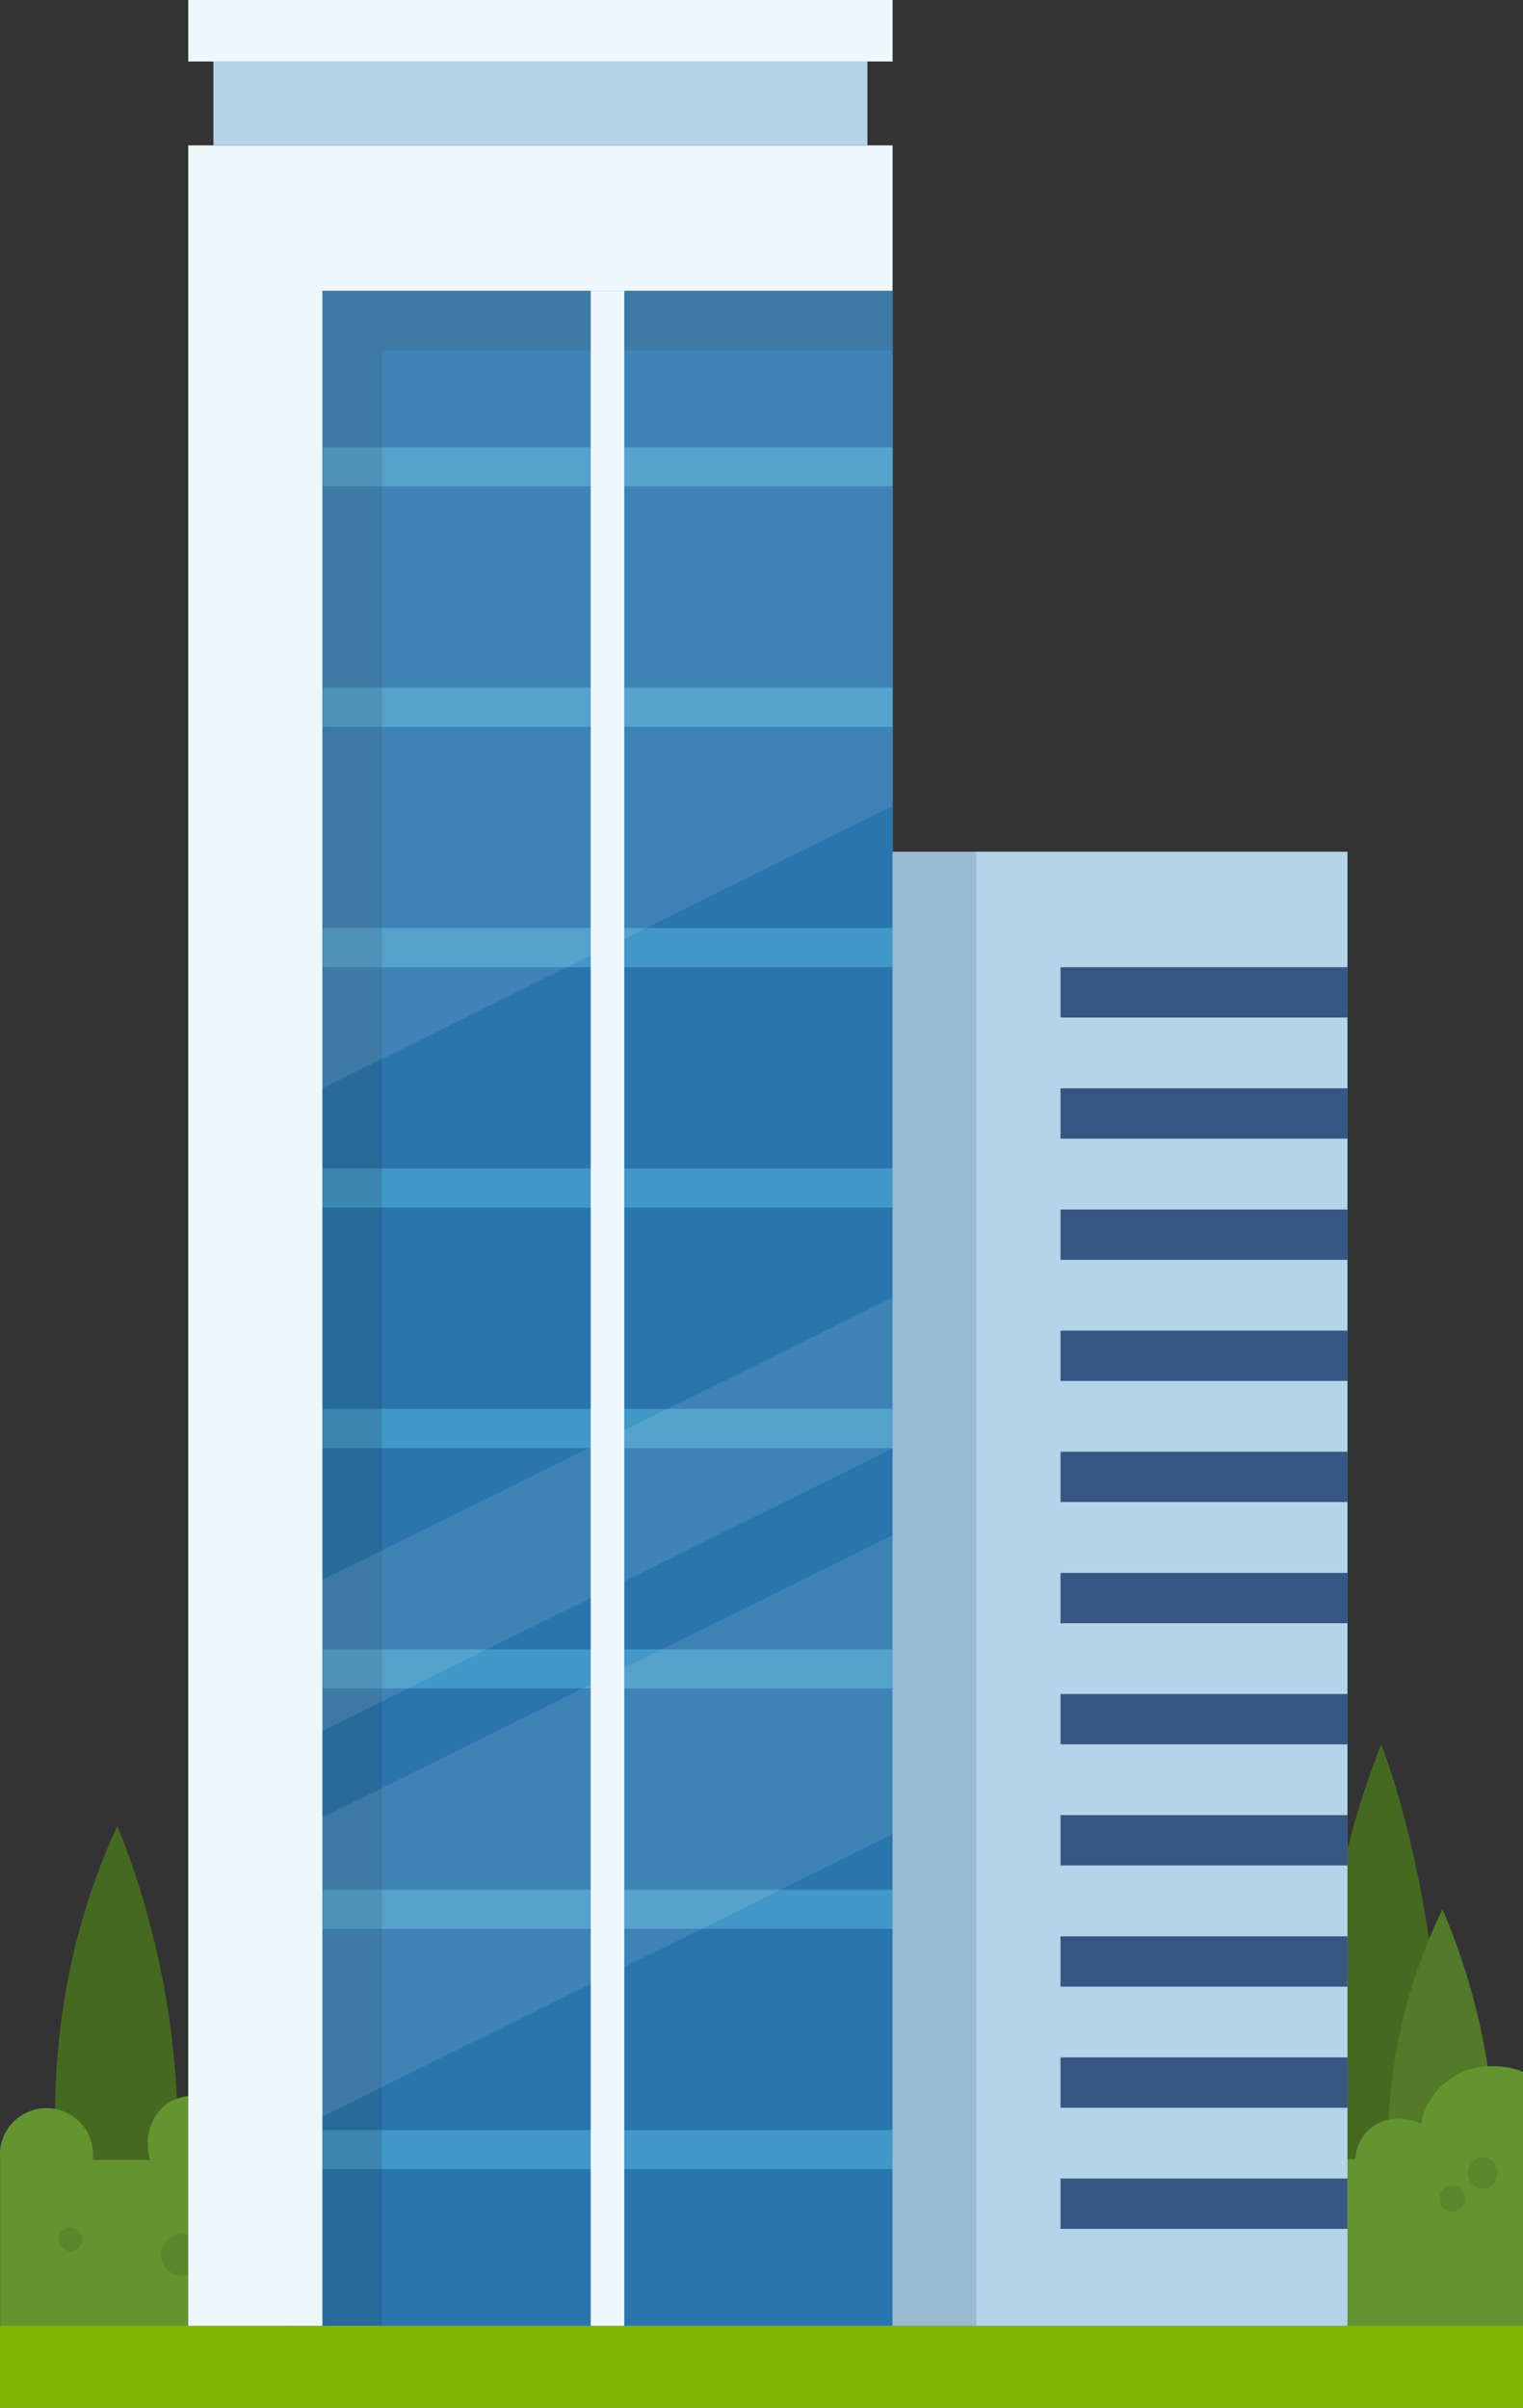 <svg id="OBJECTS" xmlns="http://www.w3.org/2000/svg" viewBox="0 0 136.23 215.33"><rect x="0" y="0" width="136.23" height="215.33" fill="#333333" stroke="none"/><defs><style>.cls-1{fill:#466922;}.cls-2{fill:#527a28;}.cls-3{fill:#64942f;}.cls-4{fill:#5b872b;}.cls-5{fill:#80b407;}.cls-6{fill:#eef7fc;}.cls-7{fill:#2a75ae;}.cls-8{fill:#4298c7;}.cls-9{fill:#204152;}.cls-13,.cls-9{opacity:0.2;}.cls-10{fill:#b4d4e9;}.cls-11{fill:#fff;opacity:0.1;}.cls-12{fill:#365784;}.cls-13{fill:#335582;}</style></defs><path class="cls-1" d="M186.18,259.71s-7.65-25.51,2.87-52c0,0,9.25,23,3.51,52Z" transform="translate(-65.5 -51.71)"/><path class="cls-1" d="M73.1,259.71S65.45,237.76,76,215a75,75,0,0,1,3.51,44.71Z" transform="translate(-65.5 -51.71)"/><path class="cls-2" d="M192,259.71s-6.76-18.29,2.53-37.25a59.16,59.16,0,0,1,3.1,37.25Z" transform="translate(-65.5 -51.71)"/><path class="cls-3" d="M201.73,259.71V237a7,7,0,0,0-2.68-.5,6.33,6.33,0,0,0-6.45,5.17,4,4,0,0,0-2-.48,3.75,3.75,0,0,0-3.86,3.63H162.24a2.5,2.5,0,1,0-5,0h-.57c.27-2.61-1.29-5.45-4.68-5.45s-4.95,2.84-4.68,5.45H135.69a5.89,5.89,0,0,0-6.07-5.73,6.29,6.29,0,0,0-3.06.74,6.36,6.36,0,0,0-1.37-2l-.29-.29a6.07,6.07,0,0,0-6.89-1.3,4.76,4.76,0,0,0-2,1.3c-.32.43-.65.85-1,1.28a6.25,6.25,0,0,0-.86,3.18l.22,1.68a6.58,6.58,0,0,0,.48,1.19H93.76a4,4,0,0,0-4-3.15,4,4,0,0,0-2.78,1,4,4,0,0,0-4.11-3.58c-3.39,0-4.71,3.23-3.94,5.73H73.8a4.17,4.17,0,1,0-8.29,0v14.9Z" transform="translate(-65.5 -51.71)"/><path class="cls-4" d="M81.77,251.5a1.86,1.86,0,0,1,0,3.72A1.86,1.86,0,0,1,81.77,251.5Z" transform="translate(-65.5 -51.71)"/><path class="cls-4" d="M71.79,250.92a1.06,1.06,0,0,1,0,2.12A1.06,1.06,0,0,1,71.79,250.92Z" transform="translate(-65.5 -51.71)"/><path class="cls-4" d="M126.27,242.89h.14a1.44,1.44,0,1,1,0,2.87h-.14a1.44,1.44,0,1,1,0-2.87Z" transform="translate(-65.5 -51.71)"/><path class="cls-4" d="M118.93,241.74a.72.72,0,0,1,0,1.43A.72.72,0,0,1,118.93,241.74Z" transform="translate(-65.5 -51.71)"/><path class="cls-4" d="M119.24,247.48a1.44,1.44,0,0,1,0,2.87A1.44,1.44,0,0,1,119.24,247.48Z" transform="translate(-65.5 -51.71)"/><path class="cls-4" d="M173.36,249.49h.07a.75.75,0,0,1,0,1.5h-.07a.75.75,0,0,1,0-1.5Z" transform="translate(-65.5 -51.71)"/><path class="cls-4" d="M198.14,244.61a1.44,1.44,0,0,1,0,2.87A1.44,1.44,0,0,1,198.14,244.61Z" transform="translate(-65.5 -51.71)"/><path class="cls-4" d="M195.41,247.19a1.15,1.15,0,0,1,0,2.3A1.15,1.15,0,0,1,195.41,247.19Z" transform="translate(-65.5 -51.71)"/><rect class="cls-5" y="208" width="136.23" height="7.33"/><rect class="cls-6" x="16.84" y="13" width="63" height="195"/><rect class="cls-7" x="28.84" y="26" width="51" height="182"/><rect class="cls-8" x="28.84" y="40" width="51" height="3.5"/><rect class="cls-8" x="28.84" y="61.5" width="51" height="3.5"/><rect class="cls-8" x="28.84" y="83" width="51" height="3.5"/><rect class="cls-8" x="28.84" y="104.5" width="51" height="3.5"/><rect class="cls-8" x="28.84" y="126" width="51" height="3.5"/><rect class="cls-8" x="28.84" y="147.5" width="51" height="3.5"/><rect class="cls-8" x="28.84" y="169" width="51" height="3.5"/><rect class="cls-8" x="28.84" y="190.5" width="51" height="3.5"/><polygon class="cls-9" points="79.84 26 34.17 26 28.84 26 28.84 31.33 28.84 208 34.17 208 34.17 31.33 79.84 31.33 79.84 26"/><rect class="cls-6" x="16.84" width="63" height="5.5"/><rect class="cls-10" x="19.09" y="5.5" width="58.5" height="7.5"/><polygon class="cls-11" points="79.84 72.08 28.84 97.33 28.84 26 79.84 26 79.84 72.08"/><polygon class="cls-11" points="79.84 129.54 28.84 154.79 28.84 141.29 79.84 116.04 79.84 129.54"/><polygon class="cls-11" points="79.84 164.04 28.84 189.29 28.84 162.54 79.84 137.29 79.84 164.04"/><rect class="cls-6" x="52.84" y="26" width="3" height="182"/><rect class="cls-10" x="79.84" y="76.17" width="40.69" height="131.83"/><rect class="cls-12" x="94.86" y="86.5" width="25.67" height="4.5"/><rect class="cls-12" x="94.86" y="97.33" width="25.67" height="4.5"/><rect class="cls-12" x="94.86" y="108.17" width="25.67" height="4.5"/><rect class="cls-12" x="94.86" y="119" width="25.67" height="4.5"/><rect class="cls-12" x="94.86" y="129.83" width="25.67" height="4.5"/><rect class="cls-12" x="94.86" y="140.67" width="25.67" height="4.5"/><rect class="cls-12" x="94.86" y="151.5" width="25.67" height="4.5"/><rect class="cls-12" x="94.86" y="162.33" width="25.67" height="4.5"/><rect class="cls-12" x="94.86" y="173.17" width="25.67" height="4.5"/><rect class="cls-12" x="94.86" y="184" width="25.67" height="4.5"/><rect class="cls-12" x="94.86" y="194.83" width="25.67" height="4.5"/><rect class="cls-13" x="79.84" y="76.17" width="7.5" height="131.83"/></svg>